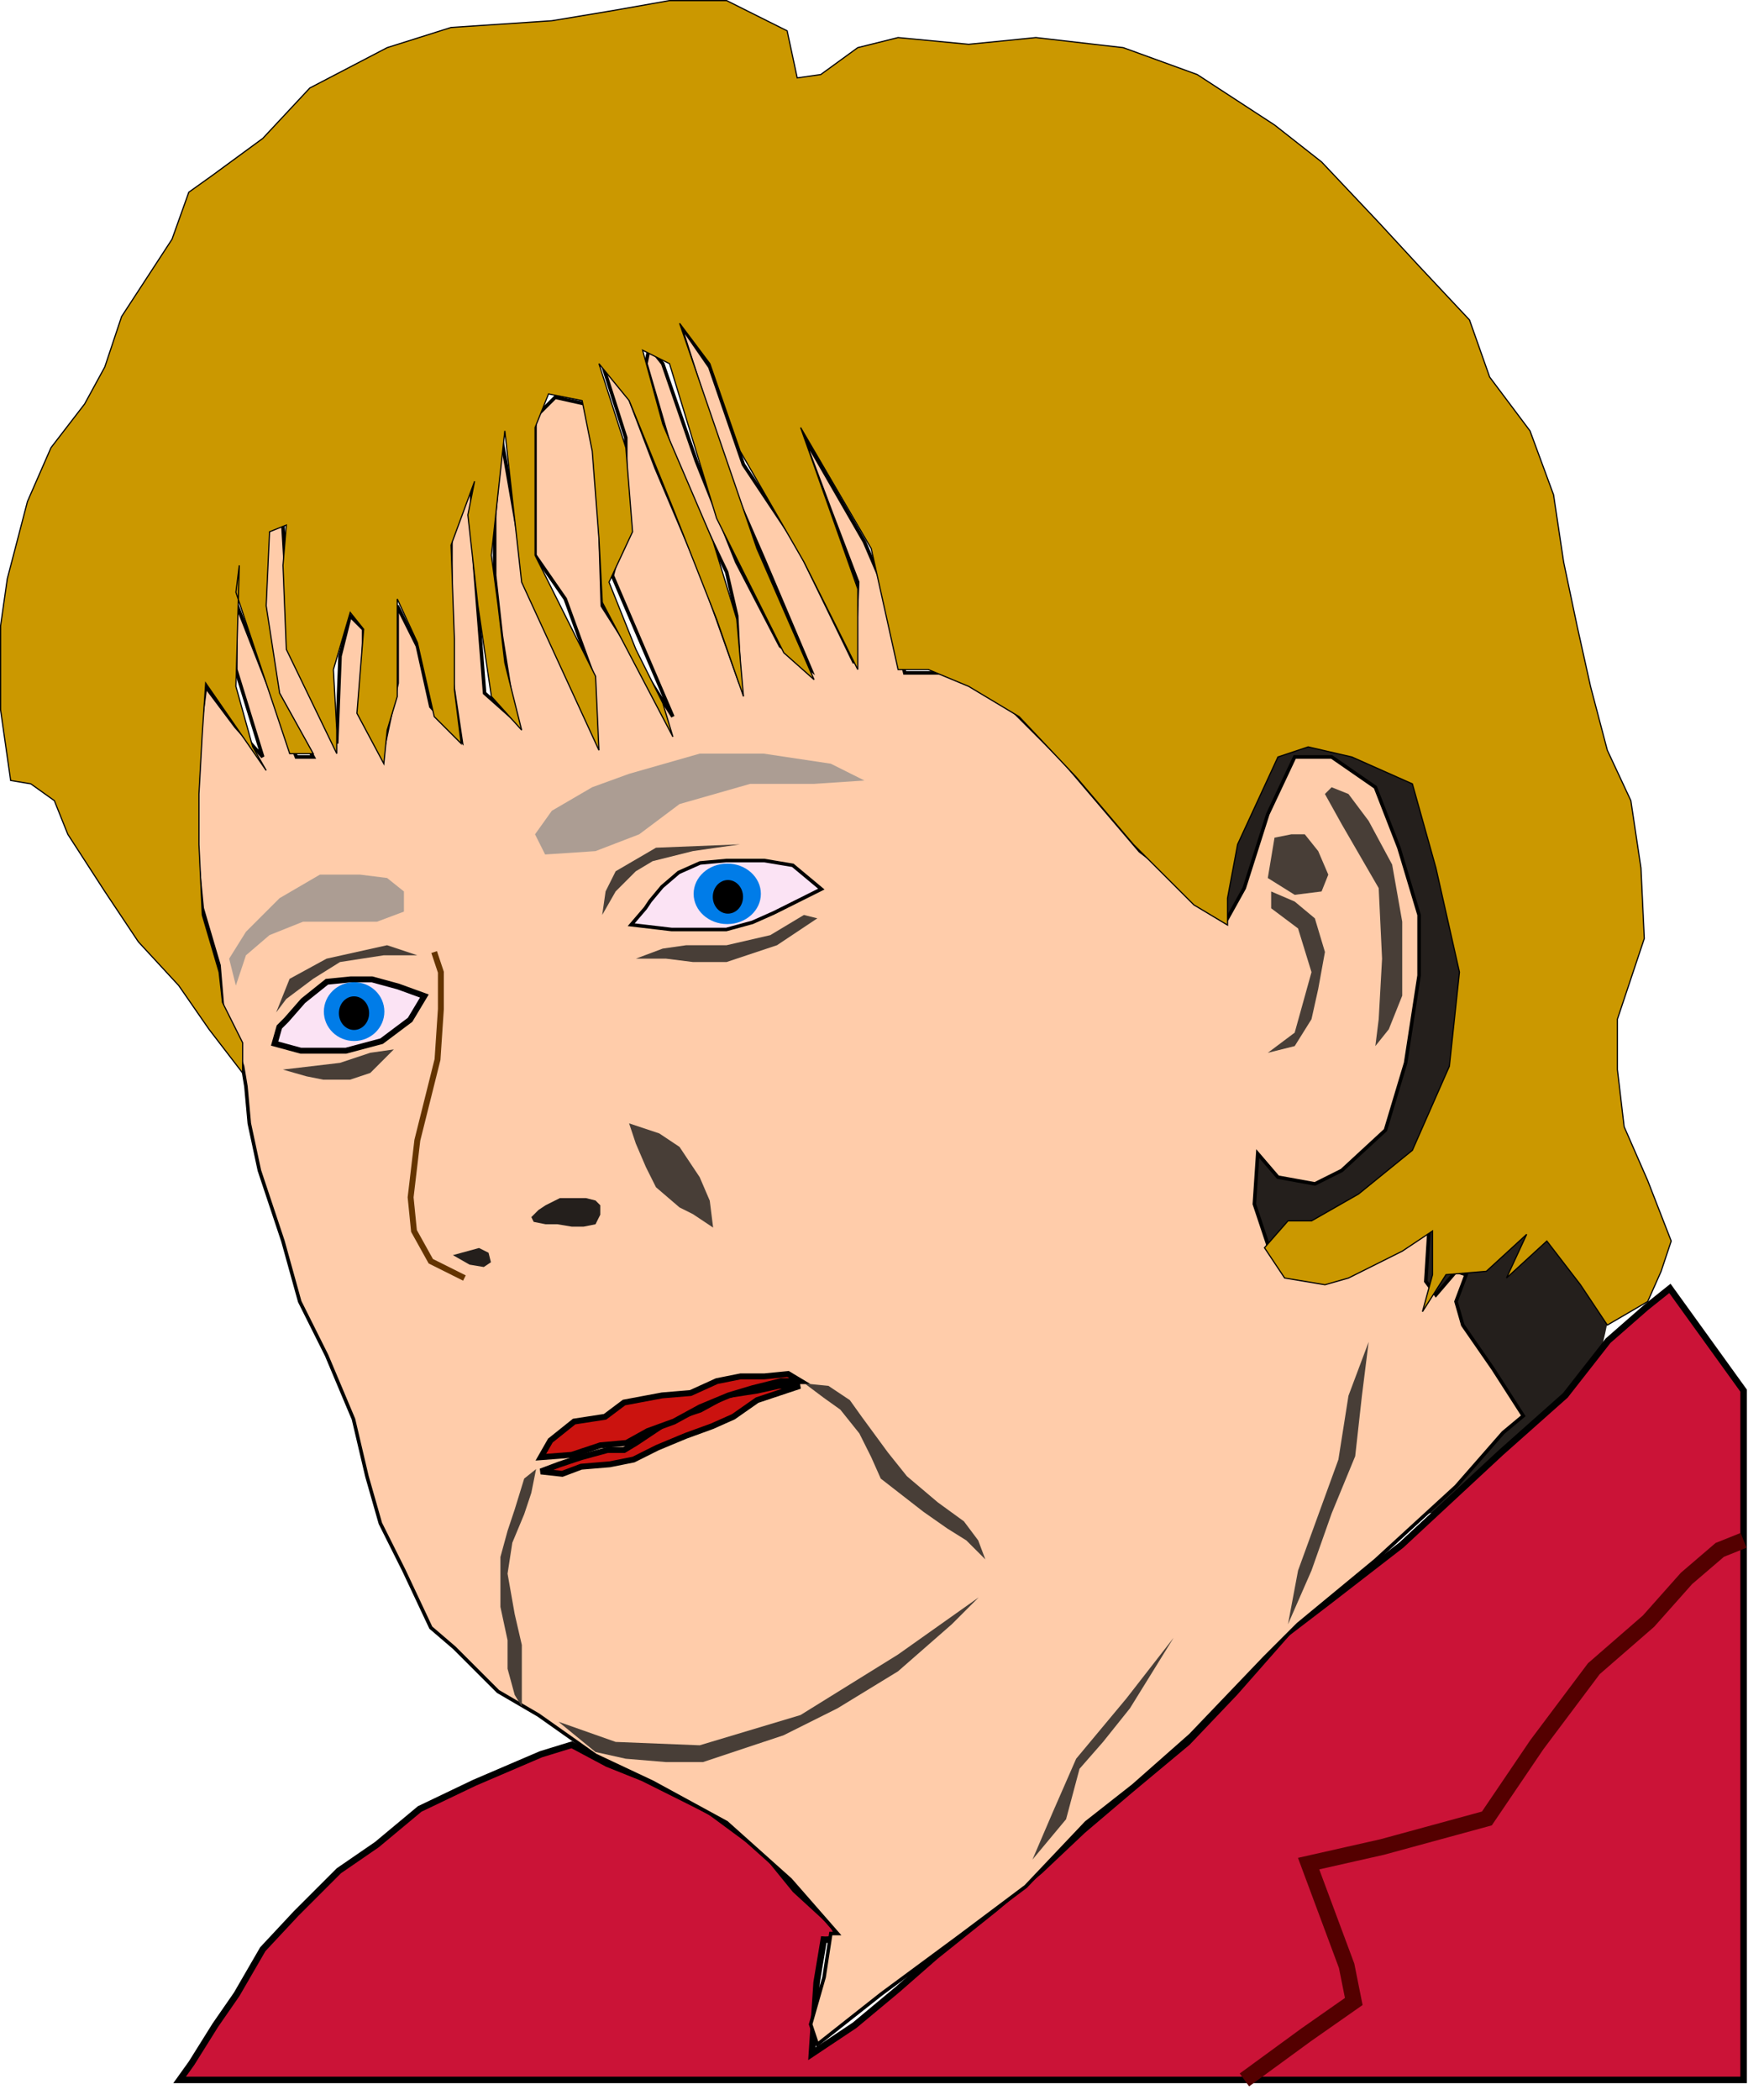 <?xml version="1.0" encoding="UTF-8"?>
<svg version="1.1" viewBox="0 0 299.01 356" xmlns="http://www.w3.org/2000/svg">
<defs>
<filter id="c" color-interpolation-filters="sRGB">
<feGaussianBlur stdDeviation="0.88"/>
</filter>
<filter id="b" color-interpolation-filters="sRGB">
<feGaussianBlur stdDeviation="0.499"/>
</filter>
<filter id="a" x="-.212" y="-.035" width="1.424" height="1.07" color-interpolation-filters="sRGB">
<feGaussianBlur stdDeviation="0.805"/>
</filter>
</defs>
<g transform="translate(-307.59 -243.74)">
<path transform="matrix(.433 -.196 .369 .816 -68.882 223.01)" d="m1065.3 484.28c0 46.728-44.013 84.608-98.306 84.608s-98.306-37.88-98.306-84.608 44.013-84.608 98.306-84.608 98.306 37.88 98.306 84.608z" fill="#241f1c" fill-rule="evenodd" stroke-width="0"/>
<path d="m338.03 596.28h265.11v-116.84l-12.49-17.324-4.029 3.223-6.446 5.641-7.252 9.267-10.878 9.669-16.922 15.713-12.49 9.669-6.849 5.238-8.864 10.072-8.058 8.461-9.669 8.058-8.058 6.849-7.252 6.849-7.655 6.446-10.072 8.058-6.446 5.641-7.252 6.043-7.252 4.835 0.806-12.087 1.209-7.252s4.835 0.403 0-4.029l-4.835-4.432-5.238-6.446-9.267-6.849-11.281-5.641-6.043-2.417-6.043-3.223-5.238 1.612-11.281 4.835-9.267 4.432-7.252 6.043-6.446 4.432-7.252 7.252-5.641 6.043-4.432 7.655-3.626 5.238-4.029 6.446z" fill="#cb1337" filter="url(#b)" stroke="#000" stroke-width="1.1"/>
<path d="m446.14 590.27 10.826-8.547 13.105-9.686 11.396-8.547 10.256-10.826 7.977-6.268 9.686-8.547 12.535-13.105 5.698-5.698 13.105-10.826 13.675-12.535 7.977-9.117 3.419-2.849-5.128-7.977-5.128-7.407-1.14-3.988 1.709-4.558-1.709-0.57-3.419 3.989-1.709-2.279 0.57-9.117-7.407 5.128-10.826 3.419-6.268-2.279-2.849-3.419-2.279-6.837 0.57-8.547 3.419 3.989 6.268 1.14 4.558-2.279 7.407-6.837 3.419-11.396 2.279-14.814v-10.256l-3.419-11.396-3.989-10.256-7.407-5.128h-6.268l-4.558 9.686-3.989 12.535-2.849 5.128-14.814-11.396-13.105-15.384-7.977-7.977-8.547-6.837h-10.256l-3.419-14.244-3.419-7.977-10.826-18.803 5.128 13.675 4.558 11.965-0.57 13.675-9.686-19.942-9.117-13.675-5.698-16.524-5.128-7.407 8.547 26.78 5.698 13.105 7.977 18.803-5.128-3.989-7.407-14.244-6.837-17.093-5.698-16.524-2.279-2.849-0.57 2.849 3.989 13.675 3.419 8.547 6.268 13.105 1.709 7.407 0.57 11.396-6.268-17.663-7.977-18.803-4.558-11.965-4.558-5.698 3.988 12.535v14.814l-2.279 8.547 10.256 23.931-11.965-18.803-0.57-18.803-1.14-10.256-1.14-5.128-5.128-1.14-3.419 3.419v23.361l5.128 7.407 4.558 12.535 0.57 10.826-11.396-24.501-4.558-26.21-1.14 13.105v10.256l1.14 10.256 2.279 14.244-5.128-4.558-1.709-21.652-0.57-13.675-3.419 8.547v23.361l1.709 11.396-5.128-5.698-2.279-10.256-3.419-6.837v13.105l-2.279 10.826-3.989-5.698 0.57-11.396v-2.849l-2.279-2.279-1.709 6.837-0.57 14.814-7.977-17.663-1.14-19.373-3.419 0.57v14.814l2.279 12.535 6.268 11.396h-2.849l-10.256-26.21v-5.698 17.093l4.558 14.814-4.558-5.128-5.128-6.837-1.709 13.105v12.535l1.14 11.965 2.849 9.686 0.57 6.837 3.419 10.256 0.57 3.419 0.57 6.268 1.709 7.977 3.989 11.965 2.849 10.256 4.558 9.117 4.558 10.826 2.279 9.686 2.279 7.977 3.989 7.977 4.558 9.686 3.988 3.419 7.407 7.407 6.837 3.989 9.686 6.837 9.686 4.558 12.535 6.837 10.826 9.686 7.977 9.117h-1.14l-1.14 7.407-2.279 7.977z" fill="#fca" stroke="#000" stroke-width=".6"/>
<path d="m354.14 420.62 4.432 1.209h7.655l6.043-1.612 4.835-3.626 2.417-4.029-4.432-1.612-4.432-1.209h-3.626l-4.029 0.403-4.029 3.223-2.82 3.223-1.209 1.209z" fill="#fbe3f4" stroke="#000" stroke-width="1px"/>
<path transform="matrix(1.636,0,0,2.187,289.78,-253.91)" d="m50.71 305.95c0 1.259-1.403 2.279-3.134 2.279-1.731 0-3.134-1.02-3.134-2.279s1.403-2.279 3.134-2.279c1.731 0 3.134 1.02 3.134 2.279z" fill="#007ce8" fill-rule="evenodd" stroke-width="0"/>
<path transform="matrix(.818 0 0 1.25 328.68 33.027)" d="m50.71 305.95c0 1.259-1.403 2.279-3.134 2.279-1.731 0-3.134-1.02-3.134-2.279s1.403-2.279 3.134-2.279c1.731 0 3.134 1.02 3.134 2.279z" fill-rule="evenodd" stroke-width="0"/>
<path d="m414.58 400.48 6.849 0.806h9.267l4.432-1.209 3.626-1.612 8.058-4.029-4.835-4.029-4.835-0.806h-6.446l-4.432 0.403-3.626 1.612-2.82 2.417-2.014 2.417-0.806 1.209z" fill="#fbe3f4" stroke="#000" stroke-width=".6"/>
<path transform="matrix(1.818,0,0,2.249,344.37,-292.84)" d="m50.71 305.95c0 1.259-1.403 2.279-3.134 2.279-1.731 0-3.134-1.02-3.134-2.279s1.403-2.279 3.134-2.279c1.731 0 3.134 1.02 3.134 2.279z" fill="#007ce8" fill-rule="evenodd" stroke-width="0"/>
<path transform="matrix(.818 0 0 1.25 392.06 13.312)" d="m50.71 305.95c0 1.259-1.403 2.279-3.134 2.279-1.731 0-3.134-1.02-3.134-2.279s1.403-2.279 3.134-2.279c1.731 0 3.134 1.02 3.134 2.279z" fill-rule="evenodd" stroke-width="0"/>
<path d="m443.18 478.64-7.252 2.417-4.029 2.82-3.626 1.612-4.432 1.612-4.835 2.014-4.029 2.014-4.029 0.806-4.835 0.403-3.223 1.209-3.626-0.403 3.223-1.209 3.626-1.209 4.432-1.209h2.82l2.014-1.209 6.043-4.029 4.835-1.612 4.432-2.417 5.238-0.806 3.626-0.806z" fill="#cb120f" stroke="#000" stroke-width="1px"/>
<path d="m399.27 490.73 1.612-2.82 4.029-3.223 5.238-0.806 3.223-2.417 6.446-1.209 4.835-0.403 4.432-2.014 4.029-0.806h4.029l4.029-0.403 2.014 1.209h-3.223l-4.835 1.209-4.029 1.209-4.835 2.014-4.432 2.417-4.432 1.612-3.626 2.014-4.432 0.403-4.835 1.612z" fill="#cb130f" stroke="#000" stroke-width="1px"/>
<path d="m518.53 596.28 10.475-7.655 8.058-5.641-1.209-6.043-6.446-17.324 12.49-2.82 17.727-4.835 8.461-12.49 9.669-12.893 9.267-8.058 6.446-7.252 5.641-4.835 4.029-1.612" fill="none" filter="url(#c)" stroke="#540000" stroke-width="2.7"/>
<path d="m348.71 425.6-5.698-7.407-5.128-7.407-6.837-7.407-5.698-8.547-6.268-9.686-2.279-5.698-3.989-2.849-3.419-0.57-1.709-11.965v-14.244l1.14-7.977 3.419-13.105 3.989-9.117 5.698-7.407 3.419-6.268 2.849-8.547 8.547-13.105 2.849-7.977 3.989-2.849 8.547-6.268 7.977-8.547 13.105-6.837 10.826-3.419 17.093-1.14 10.256-1.709 9.686-1.709h9.686l10.256 5.128 1.709 7.977 3.989-0.57 6.268-4.558 6.837-1.709 11.965 1.14 11.396-1.14 14.814 1.709 12.535 4.558 13.105 8.547 7.977 6.268 9.686 10.256 6.837 7.407 8.547 9.117 3.419 9.686 6.837 9.117 3.989 10.826 1.709 11.396 2.279 10.826 2.279 10.256 2.849 10.826 3.989 8.547 1.709 11.396 0.57 11.965-4.558 13.675v8.547l1.14 9.686 3.989 9.117 3.989 10.256-1.709 5.128-2.279 5.128-6.837 3.988-4.558-6.837-5.698-7.407-6.837 6.268 3.419-7.407-6.837 6.268-6.837 0.57-3.989 6.268 1.709-6.268v-7.407l-5.128 3.419-9.117 4.558-3.988 1.14-6.837-1.14-3.419-5.128 3.989-4.558h3.989l7.977-4.558 9.117-7.407 6.268-14.244 1.709-15.954-3.989-17.663-3.989-14.244-10.256-4.558-7.407-1.709-5.128 1.709-6.837 14.814-1.709 9.117v4.558l-5.698-3.419-10.256-10.256-9.686-11.396-9.686-10.256-8.547-5.128-6.837-2.849h-5.128l-4.558-20.512-11.965-20.512 9.686 27.349v13.675l-9.117-18.233-10.826-18.803-5.128-14.814-5.128-6.837 13.105 38.175 9.686 22.221-5.128-4.558-11.396-22.791-7.977-26.21-4.558-2.279 3.419 12.535 8.547 19.942 3.989 13.105 1.14 13.105-4.558-13.105-7.407-18.803-7.407-18.233-5.128-6.268 4.558 14.244 1.14 14.244-3.988 8.547 4.558 11.396 4.558 9.117 1.709 5.698-11.965-22.791-0.57-10.826-1.14-14.814-1.709-8.547-5.698-1.14-2.279 5.698v21.651l10.256 20.512 0.57 12.535-13.105-28.489-2.849-25.64-2.279 21.082 1.14 8.547 1.14 9.686 2.849 11.396-5.128-5.698-2.279-15.384-1.709-15.384 1.14-5.698-3.989 10.826 0.57 15.954v8.547l1.14 9.117-4.558-4.558-2.849-12.535-3.419-7.407v16.524l-1.709 5.698-0.57 5.698-4.558-8.547 1.14-14.244-2.279-2.849-2.849 9.686 0.57 10.256v3.989l-8.547-17.663-0.57-14.244 0.57-6.837-2.849 1.14-0.57 12.535 2.279 14.814 5.698 10.256h-3.989l-9.117-27.349 0.57-4.558-0.57 20.512 2.849 10.256 2.279 3.988-10.256-14.814-0.57 8.547-0.57 10.256v8.547l0.57 11.965 2.849 9.686 0.57 5.128 3.419 6.837z" fill="#cb9800" stroke="#000" stroke-width=".2"/>
<path d="m398.46 492.74-2.014 1.612-1.612 5.238-1.209 3.626-1.209 4.432v8.461l1.209 5.641v4.835l1.209 4.432 1.209 2.014v-10.475l-1.209-5.238-1.209-6.849 0.806-5.238 2.014-4.835 1.209-3.626z" fill="#483e37" stroke-width="0"/>
<path d="m474.61 508.05-1.209-3.223-2.417-3.223-4.432-3.223-5.238-4.432-3.223-4.029-4.432-6.043-2.014-2.82-3.626-2.417-4.029-0.403 3.223 2.417 2.82 2.014 3.223 4.029 2.014 4.029 1.612 3.626 7.252 5.641 4.029 2.82 3.223 2.014z" fill="#483e37" stroke-width="0"/>
<path d="m428.47 451.81-0.57-4.558-1.709-3.989-3.419-5.128-3.419-2.279-5.128-1.709 1.14 3.419 1.709 3.989 1.709 3.419 3.989 3.419 2.279 1.14z" fill="#483e37" stroke-width="0"/>
<path d="m406.52 451.65 2.014-0.403 0.806-1.612v-1.612l-0.806-0.806-1.612-0.403h-4.432l-2.417 1.209-1.209 0.806-1.209 1.209 0.403 0.806 2.014 0.403h2.014l2.417 0.403z" fill="#241f1c" stroke-width="0"/>
<path d="m384.36 456.48 2.82 1.612 2.417 0.403 1.209-0.806-0.403-1.612-1.612-0.806z" fill="#241f1c" stroke-width="0"/>
<path d="m399.99 388.57 8.547-0.57 7.407-2.849 6.837-5.128 11.965-3.419h10.826l8.547-0.57-5.698-2.849-11.396-1.709h-10.826l-11.965 3.419-6.268 2.279-6.837 3.989-2.849 3.989z" fill="#ac9d93" stroke-width="0"/>
<path d="m347.57 410.79 1.709-5.128 3.988-3.419 5.698-2.279h12.535l4.558-1.709v-3.419l-2.849-2.279-4.558-0.57h-6.837l-6.837 3.989-5.698 5.698-2.849 4.558z" fill="#ac9d93" stroke-width="0"/>
<path d="m415.37 406.23h5.128l4.558 0.57h5.698l3.419-1.14 5.128-1.709 6.837-4.558-2.279-0.57-5.698 3.419-7.407 1.709h-6.837l-3.988 0.57z" fill="#483e37" stroke-width="0"/>
<path d="m355.54 425.03 3.988 1.14 2.849 0.57h4.558l3.419-1.14 3.989-3.989-3.989 0.57-5.128 1.709z" fill="#483e37" stroke-width="0"/>
<path d="m402.26 535.57 6.268 5.128 5.128 1.14 6.837 0.57h6.268l8.547-2.849 5.128-1.709 9.117-4.558 10.256-6.268 9.117-7.977 4.558-4.558-13.675 9.686-16.524 10.256-17.093 5.128-14.244-0.57z" fill="#483e37" stroke-width="0"/>
<path d="m378.33 405.66h-5.698l-7.407 1.14-4.558 2.849-4.558 3.419-1.709 2.279 2.279-5.698 6.268-3.419 10.256-2.279z" fill="#483e37" stroke-width="0"/>
<path d="m409.67 398.82 2.279-3.989 3.419-3.419 2.849-1.709 6.837-1.709 7.977-1.14-14.244 0.57-6.837 3.988-1.709 3.419z" fill="#483e37" stroke-width="0"/>
<path d="m540.72 421.05 2.279-2.849 2.279-5.698v-12.535l-1.709-9.686-3.989-7.407-3.419-4.558-2.849-1.14-1.14 1.14 2.849 5.128 6.268 10.826 0.57 11.965-0.57 10.256z" fill="#483e37" stroke-width="0"/>
<path d="m522.49 392.56 4.558 2.849 4.558-0.57 1.14-2.849-1.709-3.989-2.279-2.849h-2.279l-2.849 0.57z" fill="#483e37" stroke-width="0"/>
<path d="m522.49 422.19 4.558-1.14 2.849-4.558 1.14-5.128 1.14-6.268-1.709-5.698-3.419-2.849-3.989-1.709v2.849l4.558 3.419 2.279 7.407-2.849 10.256z" fill="#483e37" stroke-width="0"/>
<path d="m525.91 519.05 3.989-9.117 3.419-9.686 3.988-9.686 1.14-10.256 1.14-9.117-3.419 9.117-1.709 10.826-6.837 18.803z" fill="#483e37" stroke-width="0"/>
<path d="m482.6 558.93 5.698-6.837 2.279-8.547 3.989-4.558 4.558-5.698 7.407-11.965-7.977 10.256-8.547 10.256-3.989 9.117z" fill="#483e37" stroke-width="0"/>
<path d="m386.31 460.36-5.698-2.849-2.849-5.128-0.57-5.698 1.14-9.686 1.14-4.558 2.279-9.117 0.57-8.547v-6.25l-1.14-3.419" fill="none" filter="url(#a)" stroke="#643400" stroke-width="1px"/>
</g>
</svg>
